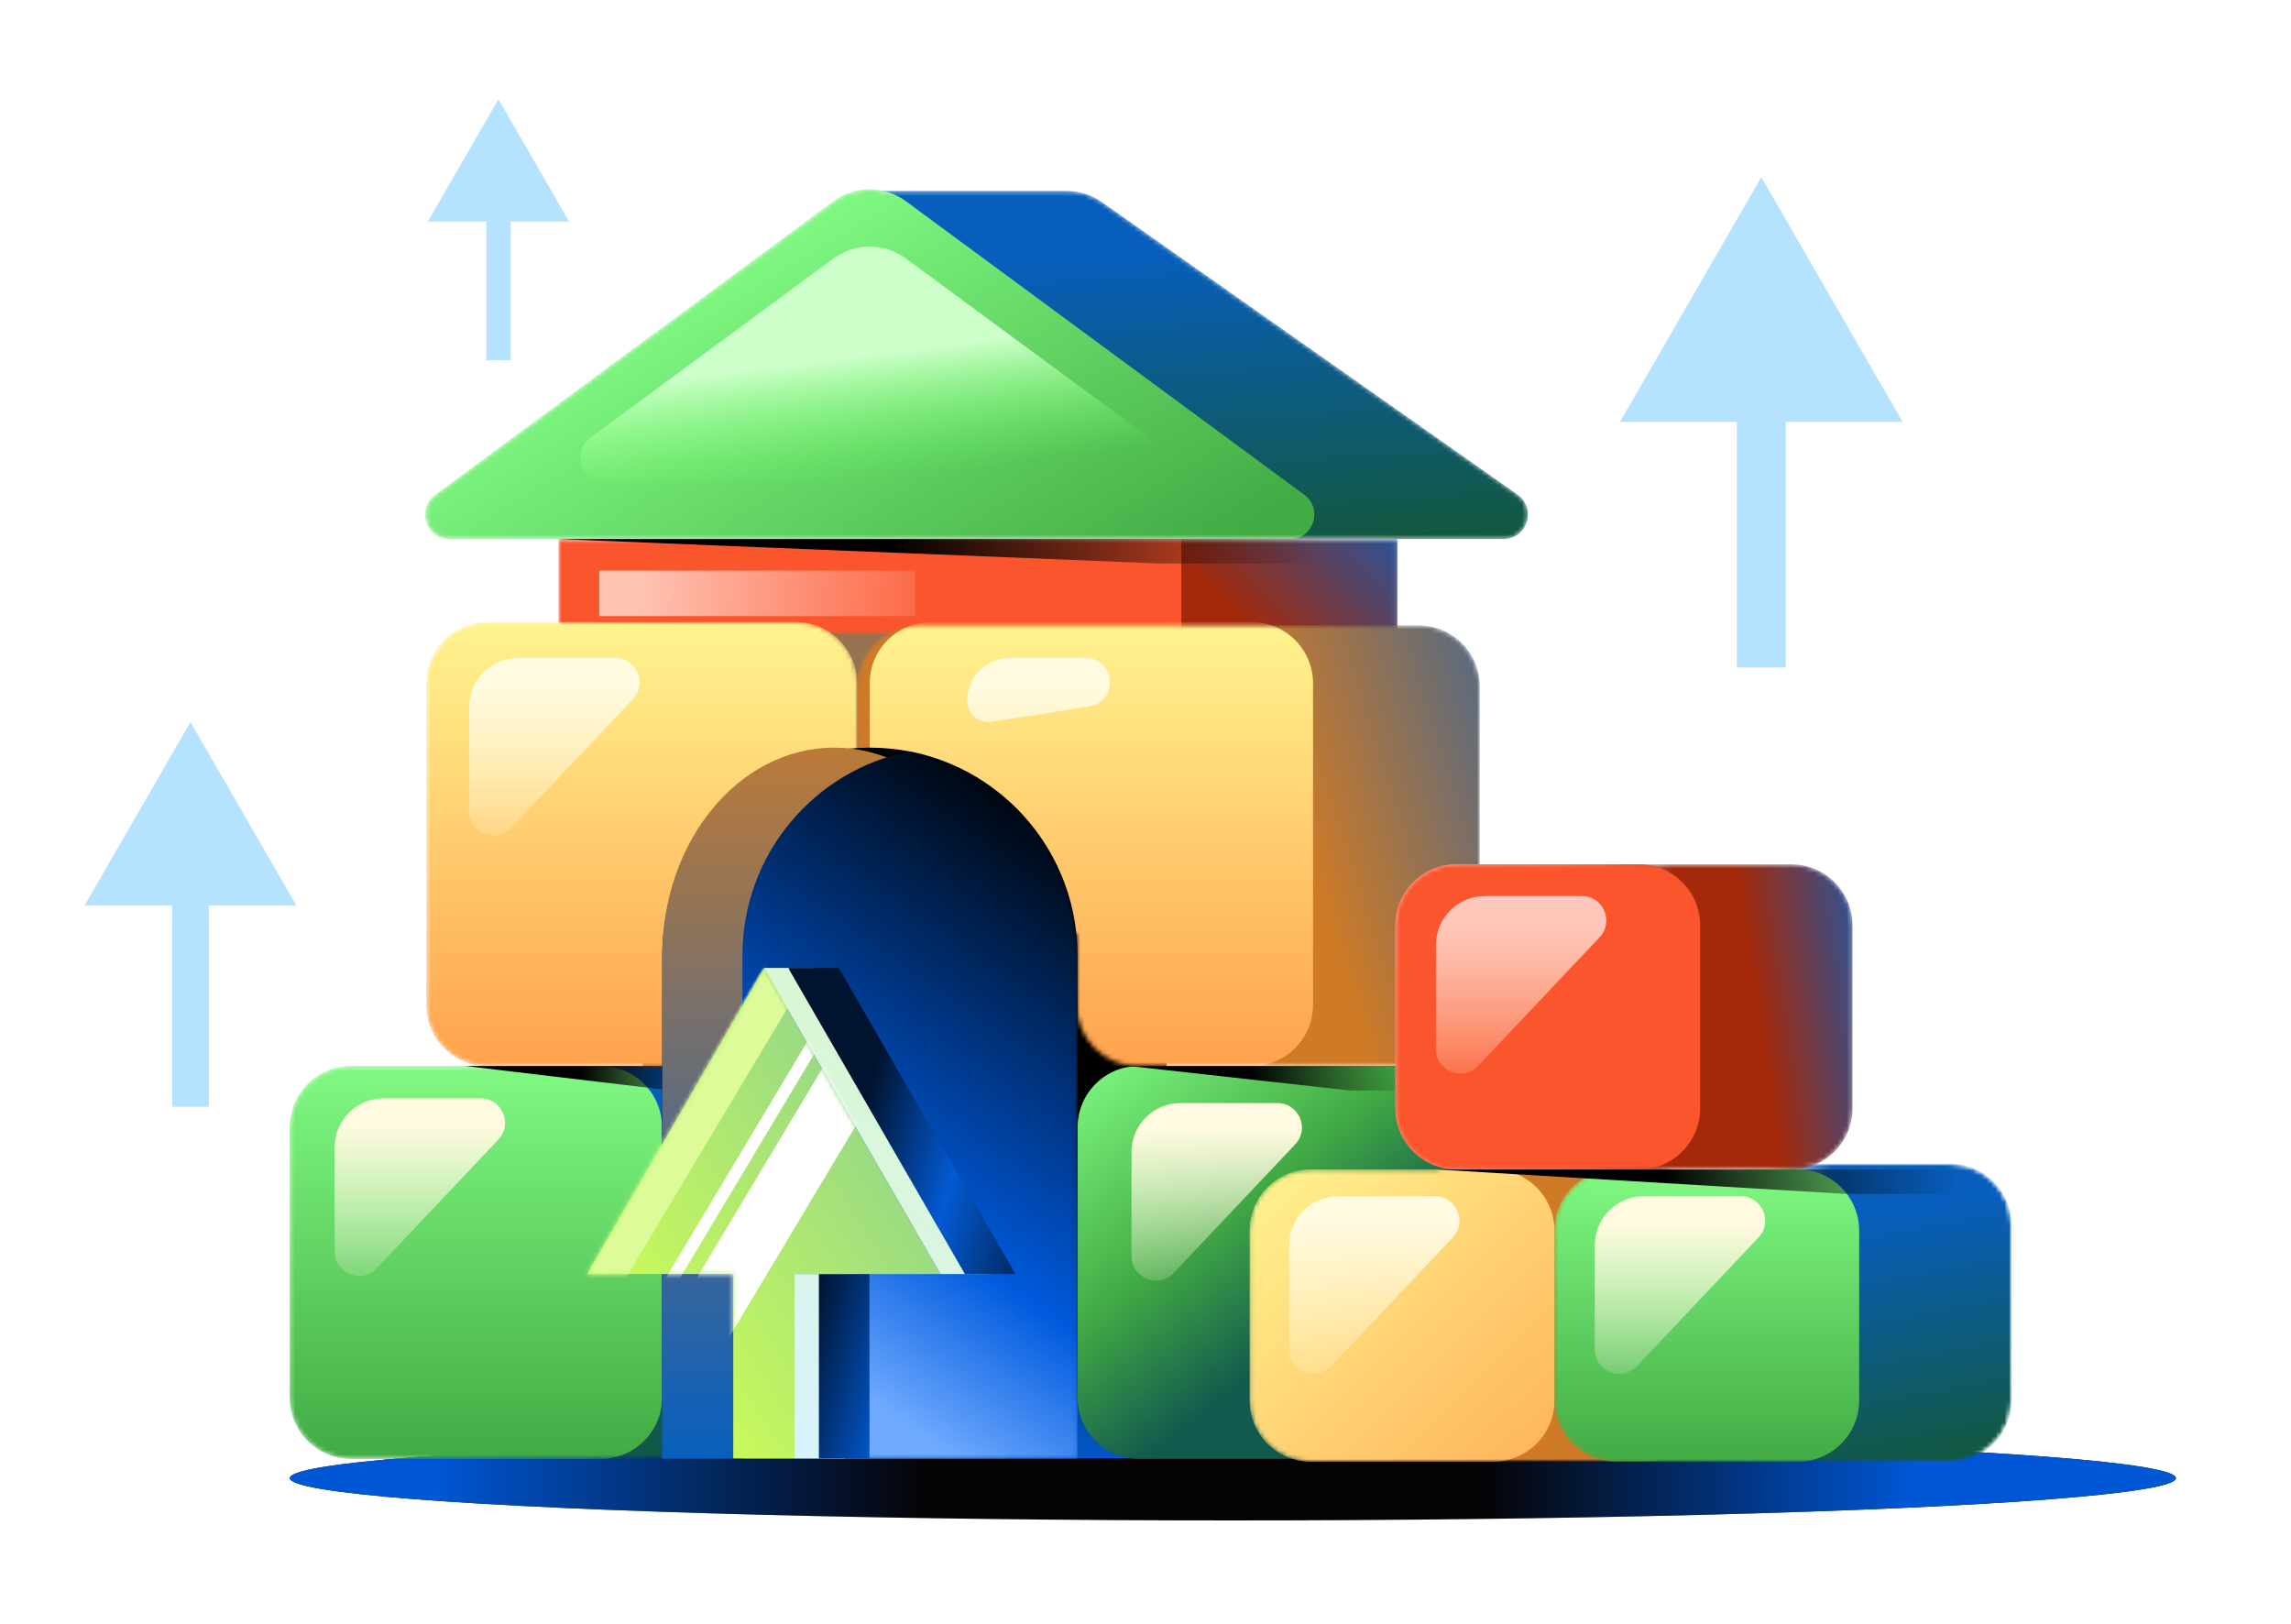 <svg width="508" height="360" viewBox="0 0 508 360" fill="none" xmlns="http://www.w3.org/2000/svg">
<ellipse cx="209.108" cy="9.381" rx="209.108" ry="9.381" transform="matrix(1 0 0 -1 64.266 337.109)" fill="#050304"/>
<ellipse cx="209.108" cy="9.381" rx="209.108" ry="9.381" transform="matrix(1 0 0 -1 64.266 337.109)" fill="url(#paint0_linear_30817_219751)"/>
<ellipse cx="209.108" cy="9.381" rx="209.108" ry="9.381" transform="matrix(1 0 0 -1 64.266 337.109)" fill="url(#paint1_linear_30817_219751)"/>
<path d="M240.823 137.938H142.516V236.359H240.823V137.938Z" fill="#997350"/>
<path d="M153.495 236.352H112.227V277.668H153.495V236.352Z" fill="#4D4D4D"/>
<path d="M194.76 236.352H153.492V277.668H194.76V236.352Z" fill="#4D4D4D"/>
<path d="M328.065 236.352H286.797V277.668H328.065V236.352Z" fill="#4D4D4D"/>
<mask id="mask0_30817_219751" style="mask-type:alpha" maskUnits="userSpaceOnUse" x="123" y="119" width="187" height="22">
<path d="M309.912 119.516H123.852V140.641H309.912V119.516Z" fill="#FA552D"/>
</mask>
<g mask="url(#mask0_30817_219751)">
<path d="M309.904 119.516H171.812V140.641H309.904V119.516Z" fill="url(#paint2_linear_30817_219751)"/>
<path d="M257.82 119.516H123.852V140.641H257.82V119.516Z" fill="#FA552D"/>
<g filter="url(#filter0_f_30817_219751)">
<path d="M261.943 119.516H123.852V140.641H261.943V119.516Z" fill="#FA552D"/>
</g>
<g filter="url(#filter1_f_30817_219751)">
<path d="M202.944 126.508H132.875V136.611H202.944V126.508Z" fill="url(#paint3_linear_30817_219751)"/>
</g>
</g>
<path d="M202.722 165.762C171.883 165.762 146.852 186.392 146.852 211.809L146.852 323.35H258.66L258.66 211.809C258.66 186.392 233.628 165.762 202.722 165.762Z" fill="url(#paint4_linear_30817_219751)"/>
<mask id="mask1_30817_219751" style="mask-type:alpha" maskUnits="userSpaceOnUse" x="190" y="138" width="139" height="99">
<path fill-rule="evenodd" clip-rule="evenodd" d="M203.596 138.648H314.558C322.05 138.648 328.123 144.722 328.123 152.213V222.791C328.123 230.282 322.05 236.355 314.558 236.355H282.003C281.268 236.355 280.539 236.296 279.821 236.179C279.091 236.3 278.342 236.363 277.577 236.363H252.346C244.855 236.363 238.782 230.291 238.782 222.799L238.781 207.352L195.461 174.89C192.043 172.329 190.031 168.307 190.031 164.035V152.213C190.031 144.722 196.104 138.648 203.596 138.648Z" fill="url(#paint5_linear_30817_219751)"/>
</mask>
<g mask="url(#mask1_30817_219751)">
<path d="M314.558 138.645H203.596C196.104 138.645 190.031 144.718 190.031 152.209V222.787C190.031 230.278 196.104 236.351 203.596 236.351H314.558C322.05 236.351 328.123 230.278 328.123 222.787V152.209C328.123 144.718 322.05 138.645 314.558 138.645Z" fill="url(#paint6_linear_30817_219751)"/>
<g filter="url(#filter2_f_30817_219751)">
<path d="M277.586 137.938H206.408C198.917 137.938 192.844 144.011 192.844 151.502V222.795C192.844 230.286 198.917 236.359 206.408 236.359H277.586C285.078 236.359 291.151 230.286 291.151 222.795V151.502C291.151 144.011 285.078 137.938 277.586 137.938Z" fill="url(#paint7_linear_30817_219751)"/>
</g>
<g filter="url(#filter3_f_30817_219751)">
<path d="M240.671 145.855H223.947C218.704 145.855 214.453 150.106 214.453 155.35C214.453 158.266 217.058 160.493 219.939 160.039L241.515 156.641C248.124 155.6 247.361 145.855 240.671 145.855Z" fill="url(#paint8_linear_30817_219751)"/>
</g>
</g>
<mask id="mask2_30817_219751" style="mask-type:alpha" maskUnits="userSpaceOnUse" x="94" y="137" width="97" height="100">
<path d="M176.472 137.938H108.104C100.612 137.938 94.539 144.011 94.539 151.502V222.795C94.539 230.286 100.612 236.359 108.104 236.359H176.472C183.964 236.359 190.037 230.286 190.037 222.795V151.502C190.037 144.011 183.964 137.938 176.472 137.938Z" fill="url(#paint9_linear_30817_219751)"/>
</mask>
<g mask="url(#mask2_30817_219751)">
<path d="M176.472 137.938H108.104C100.612 137.938 94.539 144.011 94.539 151.502V222.795C94.539 230.286 100.612 236.359 108.104 236.359H176.472C183.964 236.359 190.037 230.286 190.037 222.795V151.502C190.037 144.011 183.964 137.938 176.472 137.938Z" fill="url(#paint10_linear_30817_219751)"/>
<g filter="url(#filter4_f_30817_219751)">
<path d="M176.472 137.938H108.104C100.612 137.938 94.539 144.011 94.539 151.502V222.795C94.539 230.286 100.612 236.359 108.104 236.359H176.472C183.964 236.359 190.037 230.286 190.037 222.795V151.502C190.037 144.011 183.964 137.938 176.472 137.938Z" fill="url(#paint11_linear_30817_219751)"/>
</g>
<g filter="url(#filter5_f_30817_219751)">
<path d="M104.031 156.707V179.784C104.031 184.692 110.03 187.078 113.401 183.51L140.334 155.008C143.603 151.548 141.15 145.855 136.39 145.855H114.883C108.89 145.855 104.031 150.714 104.031 156.707Z" fill="url(#paint12_linear_30817_219751)"/>
</g>
</g>
<mask id="mask3_30817_219751" style="mask-type:alpha" maskUnits="userSpaceOnUse" x="64" y="236" width="110" height="88">
<path fill-rule="evenodd" clip-rule="evenodd" d="M77.822 236.348H104.956H133.227H160.361C167.853 236.348 173.926 242.421 173.926 249.912V309.879C173.926 317.371 167.853 323.444 160.361 323.444H133.227H104.956H77.822C70.331 323.444 64.258 317.371 64.258 309.879V249.912C64.258 242.421 70.331 236.348 77.822 236.348Z" fill="url(#paint13_linear_30817_219751)"/>
</mask>
<g mask="url(#mask3_30817_219751)">
<path d="M133.227 236.348H77.822C70.331 236.348 64.258 242.421 64.258 249.912V309.879C64.258 317.371 70.331 323.444 77.822 323.444H133.227C140.719 323.444 146.792 317.371 146.792 309.879V249.912C146.792 242.421 140.719 236.348 133.227 236.348Z" fill="url(#paint14_linear_30817_219751)"/>
<mask id="mask4_30817_219751" style="mask-type:alpha" maskUnits="userSpaceOnUse" x="91" y="236" width="83" height="88">
<path d="M160.352 236.348H104.947C97.456 236.348 91.383 242.421 91.383 249.912V309.879C91.383 317.371 97.456 323.444 104.947 323.444H160.352C167.844 323.444 173.917 317.371 173.917 309.879V249.912C173.917 242.421 167.844 236.348 160.352 236.348Z" fill="url(#paint15_linear_30817_219751)"/>
</mask>
<g mask="url(#mask4_30817_219751)">
<path d="M160.352 236.348H104.947C97.456 236.348 91.383 242.421 91.383 249.912V309.879C91.383 317.371 97.456 323.444 104.947 323.444H160.352C167.844 323.444 173.917 317.371 173.917 309.879V249.912C173.917 242.421 167.844 236.348 160.352 236.348Z" fill="url(#paint16_linear_30817_219751)"/>
</g>
<g filter="url(#filter6_f_30817_219751)">
<path d="M133.227 236.348H77.822C70.331 236.348 64.258 242.421 64.258 249.912V309.879C64.258 317.371 70.331 323.444 77.822 323.444H133.227C140.719 323.444 146.792 317.371 146.792 309.879V249.912C146.792 242.421 140.719 236.348 133.227 236.348Z" fill="url(#paint17_linear_30817_219751)"/>
</g>
<g filter="url(#filter7_f_30817_219751)">
<path d="M74.203 254.367V277.444C74.203 282.352 80.202 284.738 83.573 281.171L110.506 252.668C113.775 249.208 111.322 243.516 106.562 243.516H85.055C79.062 243.516 74.203 248.374 74.203 254.367Z" fill="url(#paint18_linear_30817_219751)"/>
</g>
</g>
<mask id="mask5_30817_219751" style="mask-type:alpha" maskUnits="userSpaceOnUse" x="94" y="41" width="245" height="79">
<path fill-rule="evenodd" clip-rule="evenodd" d="M131.147 119.515L131.137 119.523H333.363C338.661 119.523 340.818 112.709 336.486 109.66L244.331 44.808C242.045 43.2 239.319 42.336 236.524 42.336L195.924 42.336C192.143 41.458 188.067 42.223 184.802 44.631L96.506 109.722C92.29 112.83 94.488 119.515 99.725 119.515H131.147Z" fill="url(#paint19_linear_30817_219751)"/>
</mask>
<g mask="url(#mask5_30817_219751)">
<path d="M200.894 44.63C196.108 41.103 189.584 41.104 184.799 44.632L96.503 109.723C92.288 112.831 94.486 119.516 99.723 119.516H286.018C291.255 119.516 293.453 112.829 289.236 109.722L200.894 44.63Z" fill="url(#paint20_linear_30817_219751)"/>
<path d="M236.536 42.336C239.331 42.336 242.057 43.199 244.343 44.807L336.497 109.659C340.83 112.708 338.673 119.523 333.375 119.523H131.148L209.462 64.411L192.857 42.336H236.536Z" fill="url(#paint21_linear_30817_219751)"/>
<g filter="url(#filter8_f_30817_219751)">
<path d="M200.894 44.63C196.108 41.103 189.584 41.104 184.799 44.632L96.503 109.723C92.288 112.831 94.486 119.516 99.723 119.516H286.018C291.255 119.516 293.453 112.829 289.236 109.722L200.894 44.63Z" fill="url(#paint22_linear_30817_219751)"/>
</g>
<g filter="url(#filter9_f_30817_219751)">
<path d="M200.891 57.317C196.105 53.791 189.581 53.791 184.796 57.319L130.917 97.038C126.702 100.146 128.9 106.831 134.137 106.831H251.58C256.818 106.831 259.015 100.144 254.798 97.037L200.891 57.317Z" fill="url(#paint23_linear_30817_219751)"/>
</g>
</g>
<g style="mix-blend-mode:multiply" filter="url(#filter10_f_30817_219751)">
<path fill-rule="evenodd" clip-rule="evenodd" d="M166.653 241.777L148.801 241.777L103.195 236.352L166.653 236.352L166.653 241.777Z" fill="url(#paint24_linear_30817_219751)"/>
</g>
<g style="mix-blend-mode:multiply" filter="url(#filter11_f_30817_219751)">
<path fill-rule="evenodd" clip-rule="evenodd" d="M309.379 124.941L257.183 124.941L123.836 119.516L309.379 119.516L309.379 124.941Z" fill="url(#paint25_linear_30817_219751)"/>
</g>
<g filter="url(#filter12_f_30817_219751)">
<path d="M192.846 165.762C167.458 165.762 146.852 186.392 146.852 211.809L146.852 323.35H238.894L238.894 211.809C238.894 186.392 218.288 165.762 192.846 165.762Z" fill="url(#paint26_linear_30817_219751)"/>
</g>
<g filter="url(#filter13_f_30817_219751)">
<path d="M184.972 165.762C163.931 165.762 146.852 186.392 146.852 211.809L146.852 323.35H223.138L223.138 211.809C223.138 186.392 206.059 165.762 184.972 165.762Z" fill="url(#paint27_linear_30817_219751)"/>
</g>
<mask id="mask6_30817_219751" style="mask-type:alpha" maskUnits="userSpaceOnUse" x="146" y="165" width="93" height="159">
<path d="M192.861 165.766C167.474 165.766 146.867 186.396 146.867 211.813L146.867 323.354H238.91L238.91 211.813C238.91 186.396 218.303 165.766 192.861 165.766Z" fill="url(#paint28_linear_30817_219751)"/>
</mask>
<g mask="url(#mask6_30817_219751)">
<g filter="url(#filter14_f_30817_219751)">
<path d="M201.772 166.59C180.616 170.716 164.625 189.366 164.625 211.812V323.445H238.919V211.812C238.919 189.421 222.928 170.771 201.772 166.59Z" fill="url(#paint29_linear_30817_219751)"/>
</g>
</g>
<path d="M307.923 236.352H252.518C245.026 236.352 238.953 242.425 238.953 249.916V309.883C238.953 317.375 245.026 323.448 252.518 323.448H307.923C315.414 323.448 321.487 317.375 321.487 309.883V249.916C321.487 242.425 315.414 236.352 307.923 236.352Z" fill="url(#paint30_linear_30817_219751)"/>
<g filter="url(#filter15_f_30817_219751)">
<path d="M250.898 255.418V278.495C250.898 283.403 256.897 285.789 260.268 282.221L287.201 253.719C290.47 250.259 288.017 244.566 283.257 244.566H261.75C255.757 244.566 250.898 249.425 250.898 255.418Z" fill="url(#paint31_linear_30817_219751)"/>
</g>
<g style="mix-blend-mode:multiply" filter="url(#filter16_f_30817_219751)">
<path fill-rule="evenodd" clip-rule="evenodd" d="M318.473 241.777L299.307 241.777L250.344 236.352L318.473 236.352L318.473 241.777Z" fill="url(#paint32_linear_30817_219751)"/>
</g>
<mask id="mask7_30817_219751" style="mask-type:alpha" maskUnits="userSpaceOnUse" x="277" y="258" width="102" height="67">
<path fill-rule="evenodd" clip-rule="evenodd" d="M324.446 258.031H364.9C372.392 258.031 378.465 264.104 378.465 271.596V310.497C378.465 317.988 372.392 324.061 364.9 324.061H331.376C331.291 324.063 331.205 324.064 331.12 324.064H290.666C283.175 324.064 277.102 317.991 277.102 310.499V272.867C277.102 265.376 283.175 259.303 290.666 259.303H318.705C320.449 258.487 322.394 258.031 324.446 258.031Z" fill="url(#paint33_linear_30817_219751)"/>
</mask>
<g mask="url(#mask7_30817_219751)">
<path d="M331.12 259.301H290.666C283.175 259.301 277.102 265.374 277.102 272.865V310.498C277.102 317.989 283.175 324.062 290.666 324.062H331.12C338.611 324.062 344.684 317.989 344.684 310.498V272.865C344.684 265.374 338.611 259.301 331.12 259.301Z" fill="url(#paint34_linear_30817_219751)"/>
<mask id="mask8_30817_219751" style="mask-type:alpha" maskUnits="userSpaceOnUse" x="310" y="258" width="69" height="67">
<path d="M364.901 258.031H324.447C316.956 258.031 310.883 264.104 310.883 271.596V310.497C310.883 317.988 316.956 324.061 324.447 324.061H364.901C372.393 324.061 378.466 317.988 378.466 310.497V271.596C378.466 264.104 372.393 258.031 364.901 258.031Z" fill="url(#paint35_linear_30817_219751)"/>
</mask>
<g mask="url(#mask8_30817_219751)">
<path d="M364.901 258.031H324.447C316.956 258.031 310.883 264.104 310.883 271.596V310.497C310.883 317.988 316.956 324.061 324.447 324.061H364.901C372.393 324.061 378.466 317.988 378.466 310.497V271.596C378.466 264.104 372.393 258.031 364.901 258.031Z" fill="url(#paint36_linear_30817_219751)"/>
</g>
<g filter="url(#filter17_f_30817_219751)">
<path d="M331.12 259.301H290.666C283.175 259.301 277.102 265.374 277.102 272.865V310.498C277.102 317.989 283.175 324.062 290.666 324.062H331.12C338.611 324.062 344.684 317.989 344.684 310.498V272.865C344.684 265.374 338.611 259.301 331.12 259.301Z" fill="url(#paint37_linear_30817_219751)"/>
</g>
<g filter="url(#filter18_f_30817_219751)">
<path d="M285.828 276.074V299.151C285.828 304.059 291.827 306.445 295.198 302.878L322.131 274.375C325.4 270.915 322.947 265.223 318.187 265.223H296.68C290.687 265.223 285.828 270.081 285.828 276.074Z" fill="url(#paint38_linear_30817_219751)"/>
</g>
</g>
<mask id="mask9_30817_219751" style="mask-type:alpha" maskUnits="userSpaceOnUse" x="344" y="258" width="103" height="67">
<path fill-rule="evenodd" clip-rule="evenodd" d="M392.009 258.031H432.463C439.954 258.031 446.027 264.104 446.027 271.596V310.497C446.027 317.988 439.954 324.061 432.463 324.061H398.939C398.853 324.063 398.768 324.064 398.682 324.064H358.229C350.737 324.064 344.664 317.991 344.664 310.499V272.867C344.664 265.376 350.737 259.303 358.229 259.303H386.268C388.011 258.487 389.957 258.031 392.009 258.031Z" fill="url(#paint39_linear_30817_219751)"/>
</mask>
<g mask="url(#mask9_30817_219751)">
<path d="M398.682 259.301H358.229C350.737 259.301 344.664 265.374 344.664 272.865V310.498C344.664 317.989 350.737 324.062 358.229 324.062H398.682C406.174 324.062 412.247 317.989 412.247 310.498V272.865C412.247 265.374 406.174 259.301 398.682 259.301Z" fill="url(#paint40_linear_30817_219751)"/>
<mask id="mask10_30817_219751" style="mask-type:alpha" maskUnits="userSpaceOnUse" x="378" y="258" width="69" height="67">
<path d="M432.471 258.031H392.018C384.526 258.031 378.453 264.104 378.453 271.596V310.497C378.453 317.988 384.526 324.061 392.018 324.061H432.471C439.963 324.061 446.036 317.988 446.036 310.497V271.596C446.036 264.104 439.963 258.031 432.471 258.031Z" fill="url(#paint41_linear_30817_219751)"/>
</mask>
<g mask="url(#mask10_30817_219751)">
<path d="M432.471 258.031H392.018C384.526 258.031 378.453 264.104 378.453 271.596V310.497C378.453 317.988 384.526 324.061 392.018 324.061H432.471C439.963 324.061 446.036 317.988 446.036 310.497V271.596C446.036 264.104 439.963 258.031 432.471 258.031Z" fill="url(#paint42_linear_30817_219751)"/>
</g>
<g filter="url(#filter19_f_30817_219751)">
<path d="M398.682 259.301H358.229C350.737 259.301 344.664 265.374 344.664 272.865V310.498C344.664 317.989 350.737 324.062 358.229 324.062H398.682C406.174 324.062 412.247 317.989 412.247 310.498V272.865C412.247 265.374 406.174 259.301 398.682 259.301Z" fill="url(#paint43_linear_30817_219751)"/>
</g>
<g filter="url(#filter20_f_30817_219751)">
<path d="M353.625 276.074V299.151C353.625 304.059 359.623 306.445 362.995 302.878L389.928 274.375C393.197 270.915 390.744 265.223 385.984 265.223H364.477C358.483 265.223 353.625 270.081 353.625 276.074Z" fill="url(#paint44_linear_30817_219751)"/>
</g>
</g>
<path d="M363.424 191.633H322.971C315.479 191.633 309.406 197.706 309.406 205.197V245.73C309.406 253.221 315.479 259.294 322.971 259.294H363.424C370.916 259.294 376.989 253.221 376.989 245.73V205.197C376.989 197.706 370.916 191.633 363.424 191.633Z" fill="url(#paint45_linear_30817_219751)"/>
<mask id="mask11_30817_219751" style="mask-type:alpha" maskUnits="userSpaceOnUse" x="343" y="191" width="68" height="69">
<path d="M397.214 191.633H356.76C349.268 191.633 343.195 197.706 343.195 205.197V245.73C343.195 253.221 349.268 259.294 356.76 259.294H397.214C404.705 259.294 410.778 253.221 410.778 245.73V205.197C410.778 197.706 404.705 191.633 397.214 191.633Z" fill="url(#paint46_linear_30817_219751)"/>
</mask>
<g mask="url(#mask11_30817_219751)">
<path d="M397.214 191.633H356.76C349.268 191.633 343.195 197.706 343.195 205.197V245.73C343.195 253.221 349.268 259.294 356.76 259.294H397.214C404.705 259.294 410.778 253.221 410.778 245.73V205.197C410.778 197.706 404.705 191.633 397.214 191.633Z" fill="url(#paint47_linear_30817_219751)"/>
</g>
<mask id="mask12_30817_219751" style="mask-type:alpha" maskUnits="userSpaceOnUse" x="309" y="191" width="82" height="69">
<path d="M376.989 191.633H322.971C315.479 191.633 309.406 197.706 309.406 205.197V245.73C309.406 253.221 315.479 259.294 322.971 259.294H376.989C384.481 259.294 390.554 253.221 390.554 245.73V205.197C390.554 197.706 384.481 191.633 376.989 191.633Z" fill="#FA552D"/>
</mask>
<g mask="url(#mask12_30817_219751)">
<g filter="url(#filter21_f_30817_219751)">
<path d="M363.424 191.633H322.971C315.479 191.633 309.406 197.706 309.406 205.197V245.73C309.406 253.221 315.479 259.294 322.971 259.294H363.424C370.916 259.294 376.989 253.221 376.989 245.73V205.197C376.989 197.706 370.916 191.633 363.424 191.633Z" fill="#FA552D"/>
</g>
<g filter="url(#filter22_f_30817_219751)">
<path d="M318.391 209.52V232.596C318.391 237.505 324.389 239.891 327.76 236.323L354.693 207.82C357.962 204.36 355.51 198.668 350.749 198.668H329.242C323.249 198.668 318.391 203.526 318.391 209.52Z" fill="url(#paint48_linear_30817_219751)"/>
</g>
</g>
<g style="mix-blend-mode:multiply" filter="url(#filter23_f_30817_219751)">
<path fill-rule="evenodd" clip-rule="evenodd" d="M444.899 264.719L409.343 264.719L318.508 259.293L444.899 259.293L444.899 264.719Z" fill="url(#paint49_linear_30817_219751)"/>
</g>
<g filter="url(#filter24_f_30817_219751)">
<path d="M110.523 22L94.86 49.129L126.186 49.129L110.523 22ZM113.236 79.848L113.236 46.416L107.811 46.416L107.811 79.848L113.236 79.848Z" fill="#B5E2FF"/>
</g>
<path d="M42.234 160.091L18.74 200.784L65.729 200.784L42.234 160.091ZM46.304 245.398L46.304 196.715L38.165 196.715L38.165 245.398L46.304 245.398Z" fill="#B5E2FF"/>
<path d="M390.547 39.275L359.221 93.533L421.873 93.533L390.547 39.275ZM395.973 147.984L395.973 88.108L385.121 88.108L385.121 147.984L395.973 147.984Z" fill="#B5E2FF"/>
<path fill-rule="evenodd" clip-rule="evenodd" d="M169.422 214.605H180.501L180.21 215.294L180.583 214.648L219.741 282.471H187.365L187.365 323.357H173.801L176.148 323.357L176.148 282.471H208.523L169.643 215.128L169.422 214.605Z" fill="url(#paint50_linear_30817_219751)"/>
<path fill-rule="evenodd" clip-rule="evenodd" d="M174.852 214.605H185.931L185.64 215.294L186.013 214.648L225.17 282.471H192.795L192.795 323.357H179.231L181.579 323.357L181.579 282.471H213.954L175.069 215.12L174.852 214.605Z" fill="url(#paint51_linear_30817_219751)"/>
<path fill-rule="evenodd" clip-rule="evenodd" d="M176.156 282.473L176.156 323.359L162.591 323.359L162.591 282.473L130.216 282.473L169.374 214.65L208.531 282.473L176.156 282.473Z" fill="url(#paint52_linear_30817_219751)"/>
<mask id="mask13_30817_219751" style="mask-type:alpha" maskUnits="userSpaceOnUse" x="130" y="214" width="79" height="110">
<path fill-rule="evenodd" clip-rule="evenodd" d="M176.156 282.477L176.156 323.363L162.591 323.363L162.591 282.477L130.216 282.477L169.374 214.654L208.531 282.477L176.156 282.477Z" fill="#DDFB98"/>
</mask>
<g mask="url(#mask13_30817_219751)">
<rect x="171.859" y="209.82" width="9.399" height="87.117" transform="rotate(30.915 171.859 209.82)" fill="#DDFB98"/>
<rect x="182.305" y="225.457" width="2.715" height="87.117" transform="rotate(30.915 182.305 225.457)" fill="white"/>
<rect x="184.555" y="233.176" width="12.9" height="87.117" transform="rotate(30.915 184.555 233.176)" fill="white"/>
</g>
<defs>
<filter id="filter0_f_30817_219751" x="118.426" y="114.09" width="148.945" height="31.977" filterUnits="userSpaceOnUse" color-interpolation-filters="sRGB">
<feFlood flood-opacity="0" result="BackgroundImageFix"/>
<feBlend mode="normal" in="SourceGraphic" in2="BackgroundImageFix" result="shape"/>
<feGaussianBlur stdDeviation="2.713" result="effect1_foregroundBlur_30817_219751"/>
</filter>
<filter id="filter1_f_30817_219751" x="127.449" y="121.082" width="80.922" height="20.953" filterUnits="userSpaceOnUse" color-interpolation-filters="sRGB">
<feFlood flood-opacity="0" result="BackgroundImageFix"/>
<feBlend mode="normal" in="SourceGraphic" in2="BackgroundImageFix" result="shape"/>
<feGaussianBlur stdDeviation="2.713" result="effect1_foregroundBlur_30817_219751"/>
</filter>
<filter id="filter2_f_30817_219751" x="181.992" y="127.086" width="120.008" height="120.125" filterUnits="userSpaceOnUse" color-interpolation-filters="sRGB">
<feFlood flood-opacity="0" result="BackgroundImageFix"/>
<feBlend mode="normal" in="SourceGraphic" in2="BackgroundImageFix" result="shape"/>
<feGaussianBlur stdDeviation="5.426" result="effect1_foregroundBlur_30817_219751"/>
</filter>
<filter id="filter3_f_30817_219751" x="203.601" y="135.004" width="53.352" height="35.946" filterUnits="userSpaceOnUse" color-interpolation-filters="sRGB">
<feFlood flood-opacity="0" result="BackgroundImageFix"/>
<feBlend mode="normal" in="SourceGraphic" in2="BackgroundImageFix" result="shape"/>
<feGaussianBlur stdDeviation="5.426" result="effect1_foregroundBlur_30817_219751"/>
</filter>
<filter id="filter4_f_30817_219751" x="86.4" y="129.799" width="111.777" height="114.699" filterUnits="userSpaceOnUse" color-interpolation-filters="sRGB">
<feFlood flood-opacity="0" result="BackgroundImageFix"/>
<feBlend mode="normal" in="SourceGraphic" in2="BackgroundImageFix" result="shape"/>
<feGaussianBlur stdDeviation="4.069" result="effect1_foregroundBlur_30817_219751"/>
</filter>
<filter id="filter5_f_30817_219751" x="93.18" y="135.004" width="59.5" height="61.071" filterUnits="userSpaceOnUse" color-interpolation-filters="sRGB">
<feFlood flood-opacity="0" result="BackgroundImageFix"/>
<feBlend mode="normal" in="SourceGraphic" in2="BackgroundImageFix" result="shape"/>
<feGaussianBlur stdDeviation="5.426" result="effect1_foregroundBlur_30817_219751"/>
</filter>
<filter id="filter6_f_30817_219751" x="53.406" y="225.496" width="104.235" height="108.801" filterUnits="userSpaceOnUse" color-interpolation-filters="sRGB">
<feFlood flood-opacity="0" result="BackgroundImageFix"/>
<feBlend mode="normal" in="SourceGraphic" in2="BackgroundImageFix" result="shape"/>
<feGaussianBlur stdDeviation="5.426" result="effect1_foregroundBlur_30817_219751"/>
</filter>
<filter id="filter7_f_30817_219751" x="63.352" y="232.664" width="59.5" height="61.071" filterUnits="userSpaceOnUse" color-interpolation-filters="sRGB">
<feFlood flood-opacity="0" result="BackgroundImageFix"/>
<feBlend mode="normal" in="SourceGraphic" in2="BackgroundImageFix" result="shape"/>
<feGaussianBlur stdDeviation="5.426" result="effect1_foregroundBlur_30817_219751"/>
</filter>
<filter id="filter8_f_30817_219751" x="88.863" y="36.559" width="208.016" height="88.383" filterUnits="userSpaceOnUse" color-interpolation-filters="sRGB">
<feFlood flood-opacity="0" result="BackgroundImageFix"/>
<feBlend mode="normal" in="SourceGraphic" in2="BackgroundImageFix" result="shape"/>
<feGaussianBlur stdDeviation="2.713" result="effect1_foregroundBlur_30817_219751"/>
</filter>
<filter id="filter9_f_30817_219751" x="123.277" y="49.246" width="139.164" height="63.012" filterUnits="userSpaceOnUse" color-interpolation-filters="sRGB">
<feFlood flood-opacity="0" result="BackgroundImageFix"/>
<feBlend mode="normal" in="SourceGraphic" in2="BackgroundImageFix" result="shape"/>
<feGaussianBlur stdDeviation="2.713" result="effect1_foregroundBlur_30817_219751"/>
</filter>
<filter id="filter10_f_30817_219751" x="100.482" y="233.639" width="68.887" height="10.852" filterUnits="userSpaceOnUse" color-interpolation-filters="sRGB">
<feFlood flood-opacity="0" result="BackgroundImageFix"/>
<feBlend mode="normal" in="SourceGraphic" in2="BackgroundImageFix" result="shape"/>
<feGaussianBlur stdDeviation="1.356" result="effect1_foregroundBlur_30817_219751"/>
</filter>
<filter id="filter11_f_30817_219751" x="121.123" y="116.803" width="190.973" height="10.852" filterUnits="userSpaceOnUse" color-interpolation-filters="sRGB">
<feFlood flood-opacity="0" result="BackgroundImageFix"/>
<feBlend mode="normal" in="SourceGraphic" in2="BackgroundImageFix" result="shape"/>
<feGaussianBlur stdDeviation="1.356" result="effect1_foregroundBlur_30817_219751"/>
</filter>
<filter id="filter12_f_30817_219751" x="138.713" y="157.623" width="108.317" height="173.867" filterUnits="userSpaceOnUse" color-interpolation-filters="sRGB">
<feFlood flood-opacity="0" result="BackgroundImageFix"/>
<feBlend mode="normal" in="SourceGraphic" in2="BackgroundImageFix" result="shape"/>
<feGaussianBlur stdDeviation="4.069" result="effect1_foregroundBlur_30817_219751"/>
</filter>
<filter id="filter13_f_30817_219751" x="136" y="154.91" width="97.992" height="179.293" filterUnits="userSpaceOnUse" color-interpolation-filters="sRGB">
<feFlood flood-opacity="0" result="BackgroundImageFix"/>
<feBlend mode="normal" in="SourceGraphic" in2="BackgroundImageFix" result="shape"/>
<feGaussianBlur stdDeviation="5.426" result="effect1_foregroundBlur_30817_219751"/>
</filter>
<filter id="filter14_f_30817_219751" x="156.486" y="158.451" width="90.574" height="173.133" filterUnits="userSpaceOnUse" color-interpolation-filters="sRGB">
<feFlood flood-opacity="0" result="BackgroundImageFix"/>
<feBlend mode="normal" in="SourceGraphic" in2="BackgroundImageFix" result="shape"/>
<feGaussianBlur stdDeviation="4.069" result="effect1_foregroundBlur_30817_219751"/>
</filter>
<filter id="filter15_f_30817_219751" x="240.047" y="233.715" width="59.5" height="61.071" filterUnits="userSpaceOnUse" color-interpolation-filters="sRGB">
<feFlood flood-opacity="0" result="BackgroundImageFix"/>
<feBlend mode="normal" in="SourceGraphic" in2="BackgroundImageFix" result="shape"/>
<feGaussianBlur stdDeviation="5.426" result="effect1_foregroundBlur_30817_219751"/>
</filter>
<filter id="filter16_f_30817_219751" x="247.631" y="233.639" width="73.559" height="10.852" filterUnits="userSpaceOnUse" color-interpolation-filters="sRGB">
<feFlood flood-opacity="0" result="BackgroundImageFix"/>
<feBlend mode="normal" in="SourceGraphic" in2="BackgroundImageFix" result="shape"/>
<feGaussianBlur stdDeviation="1.356" result="effect1_foregroundBlur_30817_219751"/>
</filter>
<filter id="filter17_f_30817_219751" x="266.25" y="248.449" width="89.289" height="86.465" filterUnits="userSpaceOnUse" color-interpolation-filters="sRGB">
<feFlood flood-opacity="0" result="BackgroundImageFix"/>
<feBlend mode="normal" in="SourceGraphic" in2="BackgroundImageFix" result="shape"/>
<feGaussianBlur stdDeviation="5.426" result="effect1_foregroundBlur_30817_219751"/>
</filter>
<filter id="filter18_f_30817_219751" x="274.976" y="254.371" width="59.5" height="61.071" filterUnits="userSpaceOnUse" color-interpolation-filters="sRGB">
<feFlood flood-opacity="0" result="BackgroundImageFix"/>
<feBlend mode="normal" in="SourceGraphic" in2="BackgroundImageFix" result="shape"/>
<feGaussianBlur stdDeviation="5.426" result="effect1_foregroundBlur_30817_219751"/>
</filter>
<filter id="filter19_f_30817_219751" x="333.812" y="248.449" width="89.289" height="86.465" filterUnits="userSpaceOnUse" color-interpolation-filters="sRGB">
<feFlood flood-opacity="0" result="BackgroundImageFix"/>
<feBlend mode="normal" in="SourceGraphic" in2="BackgroundImageFix" result="shape"/>
<feGaussianBlur stdDeviation="5.426" result="effect1_foregroundBlur_30817_219751"/>
</filter>
<filter id="filter20_f_30817_219751" x="342.773" y="254.371" width="59.5" height="61.071" filterUnits="userSpaceOnUse" color-interpolation-filters="sRGB">
<feFlood flood-opacity="0" result="BackgroundImageFix"/>
<feBlend mode="normal" in="SourceGraphic" in2="BackgroundImageFix" result="shape"/>
<feGaussianBlur stdDeviation="5.426" result="effect1_foregroundBlur_30817_219751"/>
</filter>
<filter id="filter21_f_30817_219751" x="298.555" y="180.781" width="89.289" height="89.364" filterUnits="userSpaceOnUse" color-interpolation-filters="sRGB">
<feFlood flood-opacity="0" result="BackgroundImageFix"/>
<feBlend mode="normal" in="SourceGraphic" in2="BackgroundImageFix" result="shape"/>
<feGaussianBlur stdDeviation="5.426" result="effect1_foregroundBlur_30817_219751"/>
</filter>
<filter id="filter22_f_30817_219751" x="307.539" y="187.816" width="59.5" height="61.071" filterUnits="userSpaceOnUse" color-interpolation-filters="sRGB">
<feFlood flood-opacity="0" result="BackgroundImageFix"/>
<feBlend mode="normal" in="SourceGraphic" in2="BackgroundImageFix" result="shape"/>
<feGaussianBlur stdDeviation="5.426" result="effect1_foregroundBlur_30817_219751"/>
</filter>
<filter id="filter23_f_30817_219751" x="315.795" y="256.58" width="131.816" height="10.852" filterUnits="userSpaceOnUse" color-interpolation-filters="sRGB">
<feFlood flood-opacity="0" result="BackgroundImageFix"/>
<feBlend mode="normal" in="SourceGraphic" in2="BackgroundImageFix" result="shape"/>
<feGaussianBlur stdDeviation="1.356" result="effect1_foregroundBlur_30817_219751"/>
</filter>
<filter id="filter24_f_30817_219751" x="84.008" y="11.148" width="53.031" height="79.551" filterUnits="userSpaceOnUse" color-interpolation-filters="sRGB">
<feFlood flood-opacity="0" result="BackgroundImageFix"/>
<feBlend mode="normal" in="SourceGraphic" in2="BackgroundImageFix" result="shape"/>
<feGaussianBlur stdDeviation="5.426" result="effect1_foregroundBlur_30817_219751"/>
</filter>
<linearGradient id="paint0_linear_30817_219751" x1="360.615" y1="0" x2="264.099" y2="0" gradientUnits="userSpaceOnUse">
<stop stop-color="#0057D6"/>
<stop offset="1" stop-color="#0057D6" stop-opacity="0"/>
</linearGradient>
<linearGradient id="paint1_linear_30817_219751" x1="31.113" y1="9.381" x2="141.094" y2="9.381" gradientUnits="userSpaceOnUse">
<stop stop-color="#0057D6"/>
<stop offset="1" stop-color="#0057D6" stop-opacity="0"/>
</linearGradient>
<linearGradient id="paint2_linear_30817_219751" x1="307.45" y1="101.755" x2="273.238" y2="135.734" gradientUnits="userSpaceOnUse">
<stop stop-color="#085FBE"/>
<stop offset="1" stop-color="#A4290B"/>
</linearGradient>
<linearGradient id="paint3_linear_30817_219751" x1="141.674" y1="124.978" x2="218.969" y2="130.816" gradientUnits="userSpaceOnUse">
<stop stop-color="#FFC3B4"/>
<stop offset="1" stop-color="#FFC3B4" stop-opacity="0"/>
</linearGradient>
<linearGradient id="paint4_linear_30817_219751" x1="202.758" y1="256.457" x2="202.753" y2="323.35" gradientUnits="userSpaceOnUse">
<stop/>
<stop offset="1" stop-color="#0357CA"/>
</linearGradient>
<linearGradient id="paint5_linear_30817_219751" x1="259.077" y1="138.648" x2="259.077" y2="236.363" gradientUnits="userSpaceOnUse">
<stop stop-color="#FFF48F"/>
<stop offset="1" stop-color="#FFA24D"/>
</linearGradient>
<linearGradient id="paint6_linear_30817_219751" x1="276.283" y1="147.039" x2="356.792" y2="121.656" gradientUnits="userSpaceOnUse">
<stop stop-color="#CE7A26"/>
<stop offset="1" stop-color="#085FBE"/>
</linearGradient>
<linearGradient id="paint7_linear_30817_219751" x1="241.997" y1="137.938" x2="241.997" y2="236.359" gradientUnits="userSpaceOnUse">
<stop stop-color="#FFF48F"/>
<stop offset="1" stop-color="#FFA24D"/>
</linearGradient>
<linearGradient id="paint8_linear_30817_219751" x1="236.927" y1="151.691" x2="236.929" y2="193.426" gradientUnits="userSpaceOnUse">
<stop stop-color="#FFFAE0"/>
<stop offset="1" stop-color="#FFFAE0" stop-opacity="0"/>
</linearGradient>
<linearGradient id="paint9_linear_30817_219751" x1="142.288" y1="137.938" x2="142.288" y2="236.359" gradientUnits="userSpaceOnUse">
<stop stop-color="#FFF48F"/>
<stop offset="1" stop-color="#FFA24D"/>
</linearGradient>
<linearGradient id="paint10_linear_30817_219751" x1="100.803" y1="151.935" x2="142.288" y2="236.359" gradientUnits="userSpaceOnUse">
<stop stop-color="#FEE54F"/>
<stop offset="1" stop-color="#AA7643"/>
</linearGradient>
<linearGradient id="paint11_linear_30817_219751" x1="142.288" y1="137.938" x2="142.288" y2="236.359" gradientUnits="userSpaceOnUse">
<stop stop-color="#FFF48F"/>
<stop offset="1" stop-color="#FFA24D"/>
</linearGradient>
<linearGradient id="paint12_linear_30817_219751" x1="126.506" y1="151.691" x2="126.507" y2="193.426" gradientUnits="userSpaceOnUse">
<stop stop-color="#FFFAE0"/>
<stop offset="1" stop-color="#FFFAE0" stop-opacity="0"/>
</linearGradient>
<linearGradient id="paint13_linear_30817_219751" x1="119.092" y1="236.348" x2="119.092" y2="323.444" gradientUnits="userSpaceOnUse">
<stop stop-color="#80F982"/>
<stop offset="1" stop-color="#42AB44"/>
</linearGradient>
<linearGradient id="paint14_linear_30817_219751" x1="105.525" y1="236.348" x2="105.525" y2="323.444" gradientUnits="userSpaceOnUse">
<stop stop-color="#80F982"/>
<stop offset="1" stop-color="#42AB44"/>
</linearGradient>
<linearGradient id="paint15_linear_30817_219751" x1="132.649" y1="289.641" x2="110.393" y2="289.271" gradientUnits="userSpaceOnUse">
<stop stop-color="#D9D9D9"/>
<stop offset="1" stop-color="#D9D9D9" stop-opacity="0"/>
</linearGradient>
<linearGradient id="paint16_linear_30817_219751" x1="134.533" y1="251.883" x2="153.739" y2="349.366" gradientUnits="userSpaceOnUse">
<stop stop-color="#075EBD"/>
<stop offset="1" stop-color="#165616"/>
</linearGradient>
<linearGradient id="paint17_linear_30817_219751" x1="105.525" y1="236.348" x2="105.525" y2="323.444" gradientUnits="userSpaceOnUse">
<stop stop-color="#80F982"/>
<stop offset="1" stop-color="#42AB44"/>
</linearGradient>
<linearGradient id="paint18_linear_30817_219751" x1="96.677" y1="249.351" x2="96.678" y2="291.086" gradientUnits="userSpaceOnUse">
<stop stop-color="#FFFAE0"/>
<stop offset="1" stop-color="#FFFAE0" stop-opacity="0"/>
</linearGradient>
<linearGradient id="paint19_linear_30817_219751" x1="192.873" y1="38.698" x2="250.475" y2="133.408" gradientUnits="userSpaceOnUse">
<stop stop-color="#80F982"/>
<stop offset="1" stop-color="#42AB44"/>
</linearGradient>
<linearGradient id="paint20_linear_30817_219751" x1="192.873" y1="38.699" x2="250.467" y2="133.407" gradientUnits="userSpaceOnUse">
<stop stop-color="#80F982"/>
<stop offset="1" stop-color="#42AB44"/>
</linearGradient>
<linearGradient id="paint21_linear_30817_219751" x1="245.834" y1="56.104" x2="251.705" y2="145.463" gradientUnits="userSpaceOnUse">
<stop stop-color="#075EBD"/>
<stop offset="1" stop-color="#165616"/>
</linearGradient>
<linearGradient id="paint22_linear_30817_219751" x1="192.873" y1="38.699" x2="250.467" y2="133.407" gradientUnits="userSpaceOnUse">
<stop stop-color="#80F982"/>
<stop offset="1" stop-color="#42AB44"/>
</linearGradient>
<linearGradient id="paint23_linear_30817_219751" x1="189.457" y1="79.109" x2="192.862" y2="106.831" gradientUnits="userSpaceOnUse">
<stop stop-color="#CCFFC9"/>
<stop offset="1" stop-color="#5FFA55" stop-opacity="0"/>
</linearGradient>
<linearGradient id="paint24_linear_30817_219751" x1="128.537" y1="236.352" x2="161.227" y2="236.352" gradientUnits="userSpaceOnUse">
<stop/>
<stop offset="1" stop-opacity="0"/>
</linearGradient>
<linearGradient id="paint25_linear_30817_219751" x1="197.931" y1="119.516" x2="293.513" y2="119.516" gradientUnits="userSpaceOnUse">
<stop/>
<stop offset="1" stop-opacity="0"/>
</linearGradient>
<linearGradient id="paint26_linear_30817_219751" x1="192.875" y1="256.457" x2="192.869" y2="323.35" gradientUnits="userSpaceOnUse">
<stop/>
<stop offset="1" stop-color="#0357CA"/>
</linearGradient>
<linearGradient id="paint27_linear_30817_219751" x1="184.995" y1="165.762" x2="184.995" y2="323.35" gradientUnits="userSpaceOnUse">
<stop stop-color="#BB7A39"/>
<stop offset="1" stop-color="#085FBE"/>
</linearGradient>
<linearGradient id="paint28_linear_30817_219751" x1="192.889" y1="165.766" x2="192.889" y2="323.354" gradientUnits="userSpaceOnUse">
<stop stop-color="#BB7A39"/>
<stop offset="1" stop-color="#085FBE"/>
</linearGradient>
<linearGradient id="paint29_linear_30817_219751" x1="232.129" y1="161.091" x2="148.683" y2="279.651" gradientUnits="userSpaceOnUse">
<stop offset="0.078"/>
<stop offset="0.734" stop-color="#005ADD"/>
<stop offset="1" stop-color="#6FAAFF"/>
</linearGradient>
<linearGradient id="paint30_linear_30817_219751" x1="238.953" y1="236.352" x2="290.784" y2="302.257" gradientUnits="userSpaceOnUse">
<stop stop-color="#80F982"/>
<stop offset="0.542" stop-color="#42AB44"/>
<stop offset="0.932" stop-color="#12594E"/>
</linearGradient>
<linearGradient id="paint31_linear_30817_219751" x1="273.373" y1="250.402" x2="273.374" y2="292.137" gradientUnits="userSpaceOnUse">
<stop stop-color="#FFFAE0"/>
<stop offset="1" stop-color="#FFFAE0" stop-opacity="0"/>
</linearGradient>
<linearGradient id="paint32_linear_30817_219751" x1="277.551" y1="236.352" x2="312.647" y2="236.352" gradientUnits="userSpaceOnUse">
<stop/>
<stop offset="1" stop-opacity="0"/>
</linearGradient>
<linearGradient id="paint33_linear_30817_219751" x1="277.102" y1="259.3" x2="360.165" y2="343.194" gradientUnits="userSpaceOnUse">
<stop stop-color="#FFF48F"/>
<stop offset="1" stop-color="#FFA24D"/>
</linearGradient>
<linearGradient id="paint34_linear_30817_219751" x1="277.102" y1="259.301" x2="360.162" y2="343.202" gradientUnits="userSpaceOnUse">
<stop stop-color="#FFF48F"/>
<stop offset="1" stop-color="#FFA24D"/>
</linearGradient>
<linearGradient id="paint35_linear_30817_219751" x1="344.675" y1="292.935" x2="318.977" y2="291.046" gradientUnits="userSpaceOnUse">
<stop offset="0.419" stop-color="#D9D9D9"/>
<stop offset="1" stop-color="#D9D9D9" stop-opacity="0"/>
</linearGradient>
<linearGradient id="paint36_linear_30817_219751" x1="353.095" y1="263.704" x2="394.266" y2="254.304" gradientUnits="userSpaceOnUse">
<stop stop-color="#CE7A26"/>
<stop offset="1" stop-color="#085FBE"/>
</linearGradient>
<linearGradient id="paint37_linear_30817_219751" x1="277.102" y1="259.301" x2="360.162" y2="343.202" gradientUnits="userSpaceOnUse">
<stop stop-color="#FFF48F"/>
<stop offset="1" stop-color="#FFA24D"/>
</linearGradient>
<linearGradient id="paint38_linear_30817_219751" x1="308.302" y1="271.058" x2="308.304" y2="312.793" gradientUnits="userSpaceOnUse">
<stop stop-color="#FFFAE0"/>
<stop offset="1" stop-color="#FFFAE0" stop-opacity="0"/>
</linearGradient>
<linearGradient id="paint39_linear_30817_219751" x1="395.346" y1="258.031" x2="395.346" y2="324.064" gradientUnits="userSpaceOnUse">
<stop stop-color="#80F982"/>
<stop offset="1" stop-color="#42AB44"/>
</linearGradient>
<linearGradient id="paint40_linear_30817_219751" x1="378.455" y1="259.301" x2="378.455" y2="324.062" gradientUnits="userSpaceOnUse">
<stop stop-color="#80F982"/>
<stop offset="1" stop-color="#42AB44"/>
</linearGradient>
<linearGradient id="paint41_linear_30817_219751" x1="430.897" y1="289.396" x2="391.12" y2="289.08" gradientUnits="userSpaceOnUse">
<stop offset="0.628" stop-color="#D9D9D9"/>
<stop offset="1" stop-color="#D9D9D9" stop-opacity="0"/>
</linearGradient>
<linearGradient id="paint42_linear_30817_219751" x1="413.786" y1="269.809" x2="427.34" y2="344.11" gradientUnits="userSpaceOnUse">
<stop stop-color="#075EBD"/>
<stop offset="1" stop-color="#165616"/>
</linearGradient>
<linearGradient id="paint43_linear_30817_219751" x1="378.455" y1="259.301" x2="378.455" y2="324.062" gradientUnits="userSpaceOnUse">
<stop stop-color="#80F982"/>
<stop offset="1" stop-color="#42AB44"/>
</linearGradient>
<linearGradient id="paint44_linear_30817_219751" x1="376.099" y1="271.058" x2="376.1" y2="312.793" gradientUnits="userSpaceOnUse">
<stop stop-color="#FFFAE0"/>
<stop offset="1" stop-color="#FFFAE0" stop-opacity="0"/>
</linearGradient>
<linearGradient id="paint45_linear_30817_219751" x1="305.226" y1="215.862" x2="362.687" y2="242.382" gradientUnits="userSpaceOnUse">
<stop stop-color="#FFB9A8"/>
<stop offset="0" stop-color="#FFB9A8"/>
<stop offset="1" stop-color="#FB552D"/>
</linearGradient>
<linearGradient id="paint46_linear_30817_219751" x1="369.674" y1="236.943" x2="351.065" y2="236.556" gradientUnits="userSpaceOnUse">
<stop stop-color="#D9D9D9"/>
<stop offset="1" stop-color="#D9D9D9" stop-opacity="0"/>
</linearGradient>
<linearGradient id="paint47_linear_30817_219751" x1="409.577" y1="134.749" x2="377.066" y2="139.683" gradientUnits="userSpaceOnUse">
<stop stop-color="#085FBE"/>
<stop offset="1" stop-color="#A4290B"/>
</linearGradient>
<linearGradient id="paint48_linear_30817_219751" x1="340.865" y1="204.504" x2="340.866" y2="246.239" gradientUnits="userSpaceOnUse">
<stop stop-color="#FFC7B9"/>
<stop offset="1" stop-color="#FFFAE0" stop-opacity="0"/>
</linearGradient>
<linearGradient id="paint49_linear_30817_219751" x1="368.981" y1="259.293" x2="434.09" y2="259.293" gradientUnits="userSpaceOnUse">
<stop/>
<stop offset="1" stop-opacity="0"/>
</linearGradient>
<linearGradient id="paint50_linear_30817_219751" x1="173.549" y1="65.199" x2="45.07" y2="208.544" gradientUnits="userSpaceOnUse">
<stop stop-color="#DDFB98"/>
<stop offset="1" stop-color="#D9F3FF"/>
</linearGradient>
<linearGradient id="paint51_linear_30817_219751" x1="200.011" y1="214.605" x2="248.194" y2="227.404" gradientUnits="userSpaceOnUse">
<stop stop-color="#001430"/>
<stop offset="0.453" stop-color="#035AD2"/>
<stop offset="1" stop-color="#001533"/>
</linearGradient>
<linearGradient id="paint52_linear_30817_219751" x1="154.258" y1="332.606" x2="234.663" y2="281.181" gradientUnits="userSpaceOnUse">
<stop stop-color="#D2FF53"/>
<stop offset="1" stop-color="#8CD18F"/>
</linearGradient>
</defs>
</svg>
